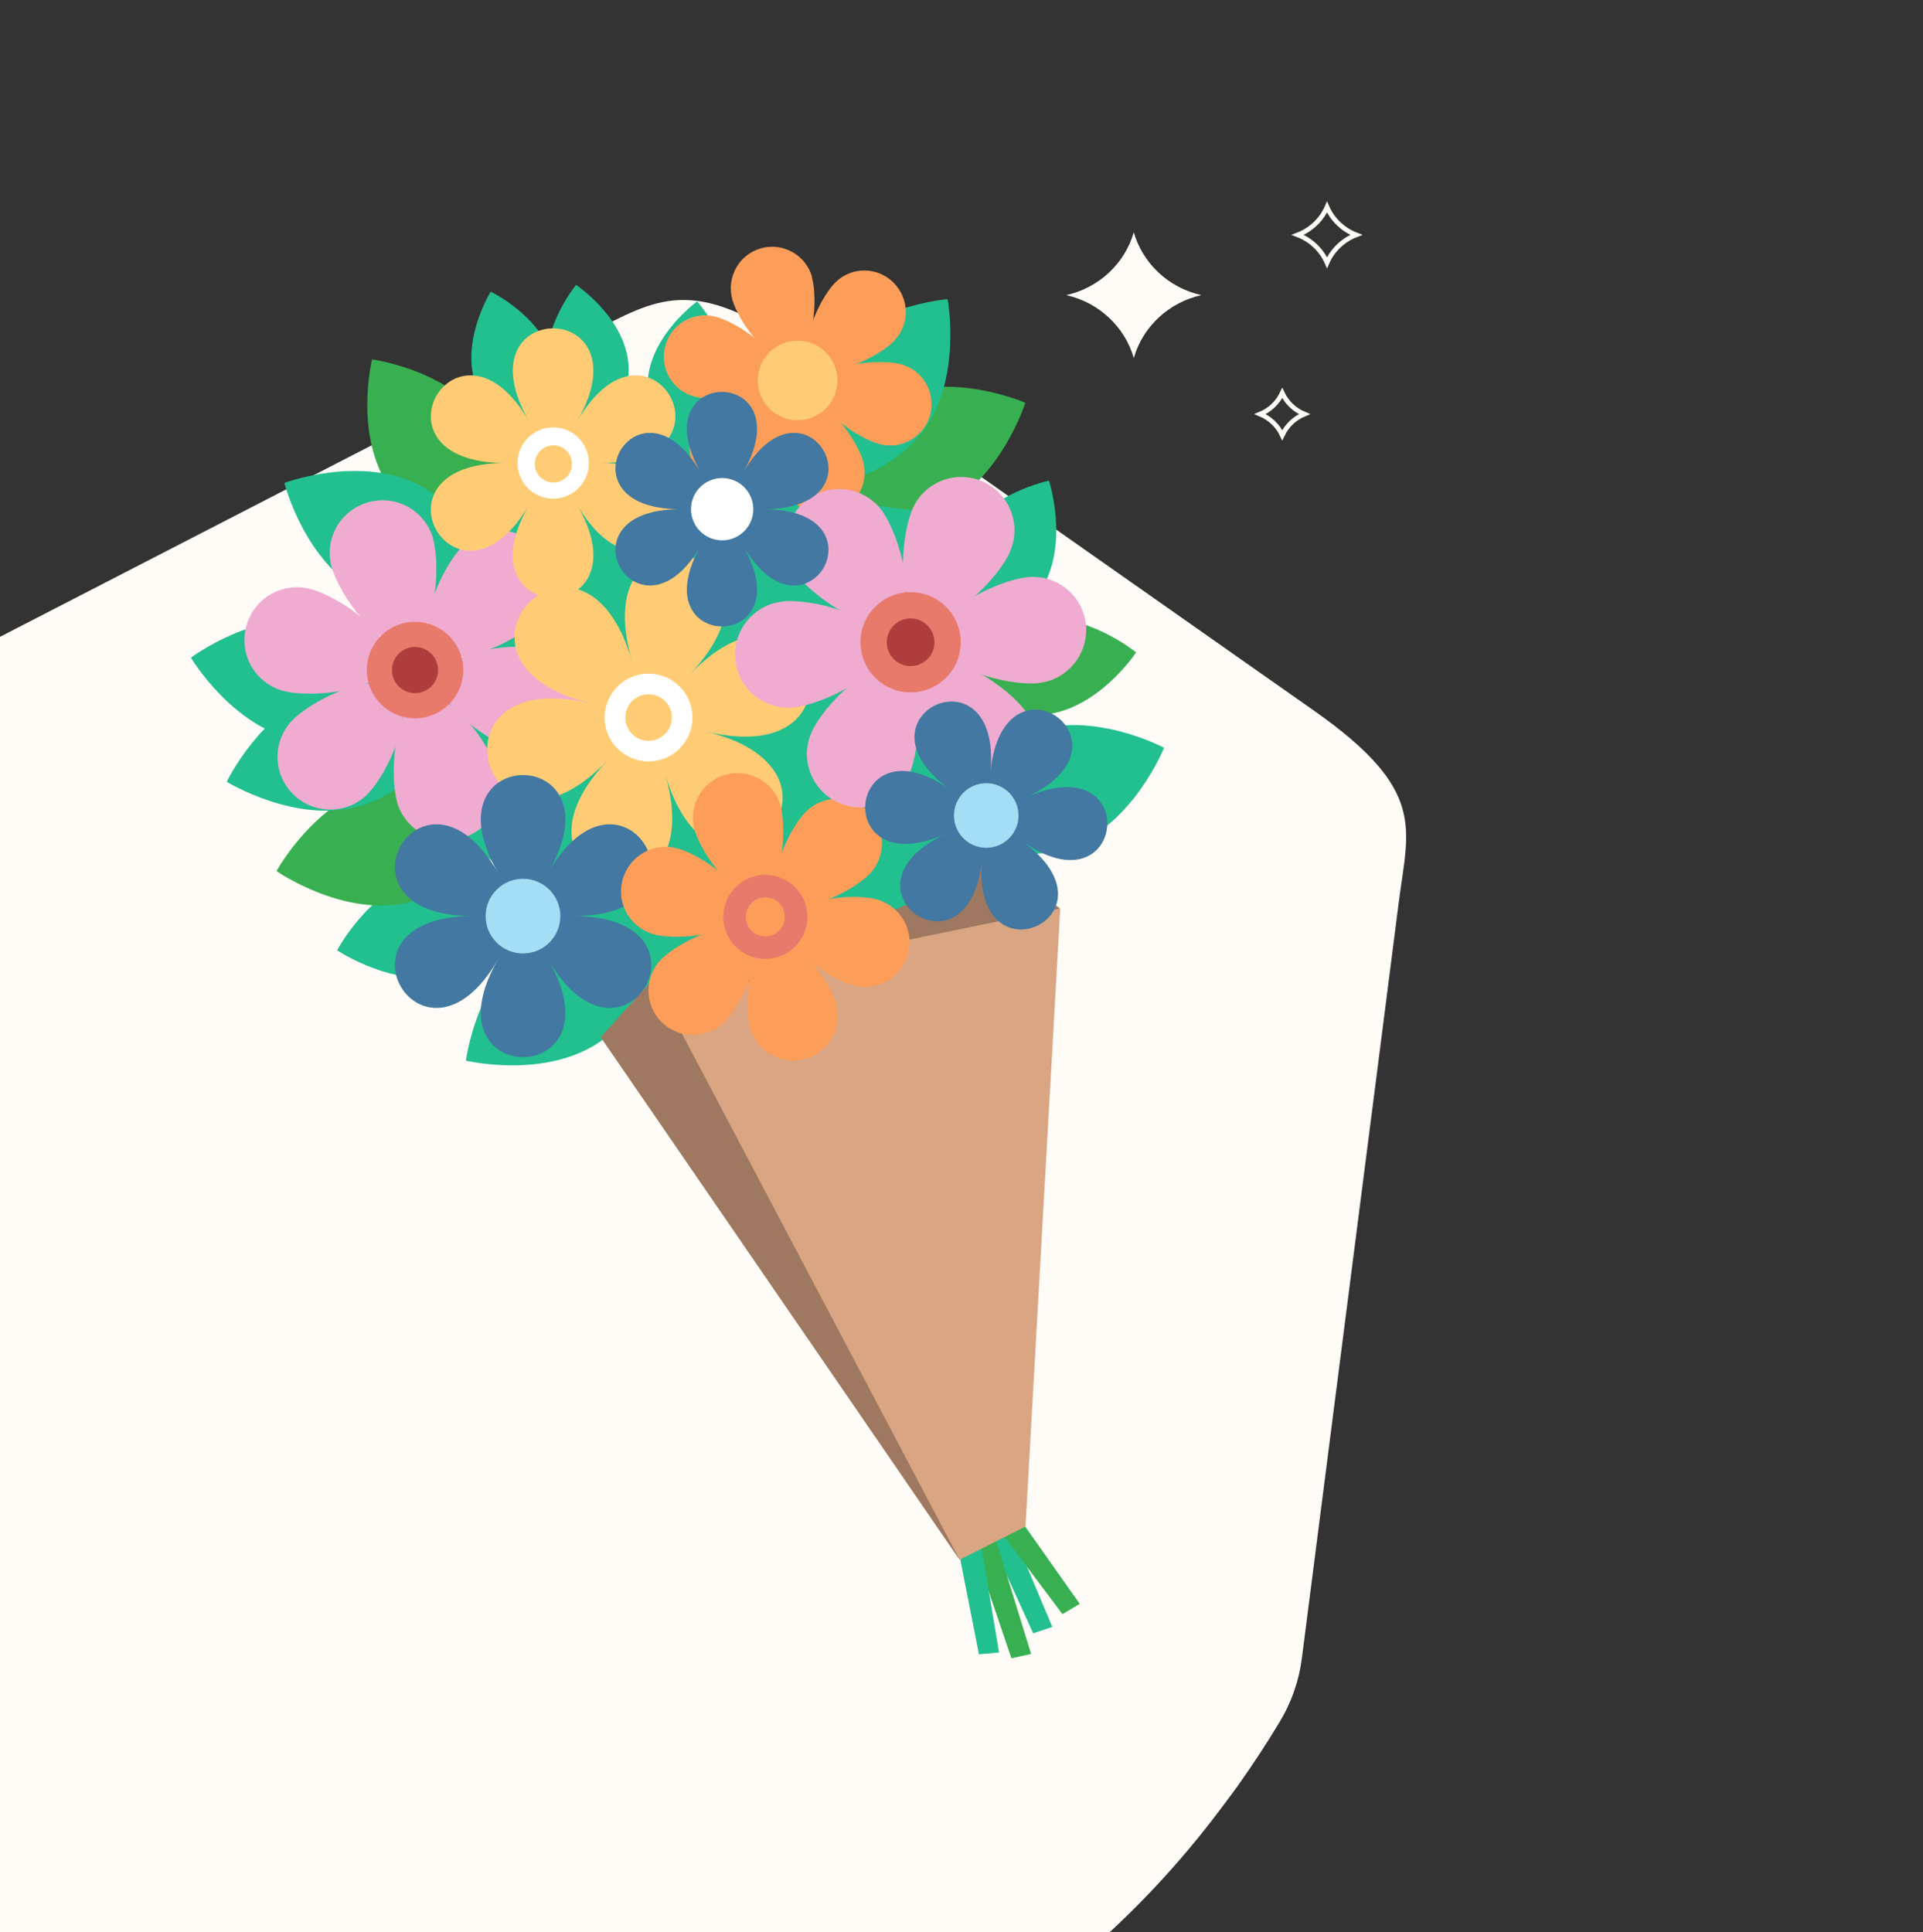 <svg width="413" height="415" viewBox="0 0 413 415" fill="none" xmlns="http://www.w3.org/2000/svg">
<rect x="0" y="0" width="413" height="415" fill="#333333" stroke="none"/>
<g clip-path="url(#clip0_2291_1281)">
<path d="M229 63.397C235.991 64.955 241.569 70.173 243.5 76.897C245.431 70.173 251.009 64.955 258 63.397C251.009 61.838 245.431 56.62 243.5 49.897C241.569 56.62 235.991 61.838 229 63.397Z" fill="#FFFCF8"/>
<path d="M274.681 370.1C277.32 365.811 278.983 361.051 279.62 356.036L296.717 222.691L300.434 193.613C302.473 177.773 306.419 169.721 282.314 152.722L171.235 74.69C148.794 58.913 140.918 64.225 126.697 71.524L106.904 81.696L-21.562 147.901C-26.396 150.344 -30.538 153.928 -33.781 158.241L-34.599 159.249C-35.898 161.089 -37.166 162.889 -38.496 164.768C-75.859 218.047 -83.751 279.561 -66.195 333.436C-63.863 340.54 -61.084 347.492 -57.897 354.26C-44.394 383.04 -23.157 408.838 5.222 428.793L6.004 429.427C34.875 449.653 66.365 460.749 97.751 463.592C105.598 464.303 113.391 464.52 121.203 464.237C175.254 462.07 226.926 435.46 262.064 388.671C263.371 386.902 264.748 385.126 266.047 383.287C269.205 378.84 272.048 374.459 274.712 370.061" fill="#FFFCF8"/>
<path d="M225.204 153.397C213.996 155.09 203.352 146.342 203.352 146.342C203.352 146.342 210.891 134.811 222.14 133.078C233.388 131.344 243.991 140.133 243.991 140.133C243.991 140.133 236.452 151.663 225.204 153.397Z" fill="#38B051"/>
<path d="M201.86 109.171C188.757 115.137 172.711 108.122 172.711 108.122C172.711 108.122 177.953 91.432 191.055 85.465C204.158 79.498 220.204 86.513 220.204 86.513C220.204 86.513 214.963 103.204 201.86 109.171Z" fill="#38B051"/>
<path d="M198.032 92.883C189.284 104.333 171.827 105.663 171.827 105.663C171.827 105.663 168.561 88.448 177.31 77.039C186.058 65.629 203.515 64.258 203.515 64.258C203.515 64.258 206.781 81.473 198.032 92.883Z" fill="#22BF8F"/>
<path d="M223.914 126.184C218.23 136.021 204.724 138.843 204.724 138.843C204.724 138.843 200.41 125.74 206.095 115.903C211.779 106.066 225.285 103.244 225.285 103.244C225.285 103.244 229.599 116.347 223.914 126.184Z" fill="#22BF8F"/>
<path d="M230.002 181.861C216.496 186.819 201.014 178.595 201.014 178.595C201.014 178.595 207.465 162.348 221.011 157.348C234.557 152.349 249.998 160.614 249.998 160.614C249.998 160.614 243.548 176.861 230.002 181.861Z" fill="#22BF8F"/>
<path d="M128.93 223.709C117.077 231.893 100.064 227.821 100.064 227.821C100.064 227.821 102.241 210.445 114.094 202.26C125.947 194.076 142.96 198.148 142.96 198.148C142.96 198.148 140.783 215.524 128.93 223.709Z" fill="#22BF8F"/>
<path d="M96.636 209.437C84.743 212.46 72.406 204.115 72.406 204.115C72.406 204.115 79.301 190.932 91.194 187.908C103.087 184.884 115.424 193.23 115.424 193.23C115.424 193.23 108.53 206.413 96.636 209.437Z" fill="#22BF8F"/>
<path d="M87.767 193.834C73.737 197.14 59.385 187.102 59.385 187.102C59.385 187.102 67.77 171.741 81.8 168.435C95.831 165.129 110.183 175.168 110.183 175.168C110.183 175.168 101.797 190.528 87.767 193.834Z" fill="#38B051"/>
<path d="M77.405 173.112C63.577 177.143 48.7 167.911 48.7 167.911C48.7 167.911 56.239 152.107 70.068 148.076C83.896 144.044 98.773 153.276 98.773 153.276C98.773 153.276 91.234 169.08 77.405 173.112Z" fill="#22BF8F"/>
<path d="M64.059 159.082C49.908 156.3 40.998 141.262 40.998 141.262C40.998 141.262 54.988 130.74 69.099 133.522C83.209 136.303 92.159 151.341 92.159 151.341C92.159 151.341 78.17 161.864 64.059 159.082Z" fill="#22BF8F"/>
<path d="M151.91 140.778C137.88 137.432 129.575 122.072 129.575 122.072C129.575 122.072 143.968 112.073 157.958 115.419C171.947 118.766 180.293 134.126 180.293 134.126C180.293 134.126 165.9 144.124 151.91 140.778Z" fill="#22BF8F"/>
<path d="M118.043 191.617C104.013 188.271 95.708 172.91 95.708 172.91C95.708 172.91 110.101 162.912 124.091 166.258C138.08 169.604 146.426 184.965 146.426 184.965C146.426 184.965 132.033 194.963 118.043 191.617Z" fill="#22BF8F"/>
<path d="M111.753 169.604C97.723 166.258 89.418 150.898 89.418 150.898C89.418 150.898 103.811 140.899 117.8 144.246C131.79 147.592 140.135 162.952 140.135 162.952C140.135 162.952 125.743 172.951 111.753 169.604Z" fill="#22BF8F"/>
<path d="M138.121 94.334L108.529 99.132L99.659 145.455L109.658 201.333L139.209 206.574L137.677 212.662L209.642 184.723L210.045 147.955L202.949 110.501L183.557 108.001L152.03 94.737L138.121 94.334Z" fill="#22BF8F"/>
<path d="M83.695 104.816C75.914 93.447 79.906 77.2 79.906 77.2C79.906 77.2 96.516 79.377 104.257 90.746C111.997 102.115 108.046 118.363 108.046 118.363C108.046 118.363 91.436 116.186 83.695 104.816Z" fill="#38B051"/>
<path d="M78.091 127.393C65.351 120.701 61.078 103.728 61.078 103.728C61.078 103.728 77.486 97.6 90.226 104.292C102.966 110.985 107.24 127.958 107.24 127.958C107.24 127.958 90.831 134.086 78.091 127.393Z" fill="#22BF8F"/>
<path d="M139.168 81.151C140.217 71.596 149.731 64.742 149.731 64.742C149.731 64.742 157.553 73.451 156.504 83.005C155.456 92.56 145.942 99.414 145.942 99.414C145.942 99.414 138.12 90.706 139.168 81.151Z" fill="#22BF8F"/>
<path d="M117.599 79.7C116.229 70.185 123.727 61.194 123.727 61.194C123.727 61.194 133.484 67.685 134.855 77.2C136.225 86.715 128.727 95.705 128.727 95.705C128.727 95.705 118.97 89.214 117.599 79.7Z" fill="#22BF8F"/>
<path d="M101.916 81.836C99.215 72.604 105.383 62.646 105.383 62.646C105.383 62.646 115.946 67.685 118.647 76.918C121.348 86.15 115.18 96.108 115.18 96.108C115.18 96.108 104.617 91.069 101.916 81.836Z" fill="#22BF8F"/>
<path d="M209.52 323.652L221.897 350.825L226.009 349.455L214.801 322.846L209.52 323.652Z" fill="#22BF8F"/>
<path d="M207.624 327.926L217.219 356.187L221.452 355.26L212.946 327.684L207.624 327.926Z" fill="#38B051"/>
<path d="M204.48 326.071L210.245 355.341L214.559 354.938L209.802 326.515L204.48 326.071Z" fill="#22BF8F"/>
<path d="M210.286 322.846L228.186 346.713L231.895 344.496L215.285 320.951L210.286 322.846Z" fill="#38B051"/>
<path d="M129.252 222.62L206.094 335.022L220.245 327.886L227.704 195.165L174.567 204.478L129.252 222.62Z" fill="#D9A582"/>
<path d="M177.067 203.793L193.919 202.099L227.704 195.165L203.837 177.668L145.54 204.518L129.01 222.781L206.095 335.022L144.33 217.984L177.067 203.793Z" fill="#9E7860"/>
<path d="M62.811 154.687C67.165 150.212 80.55 143.802 85.025 148.156C89.5 152.51 83.372 166.016 79.018 170.491C74.664 174.966 67.487 175.047 63.012 170.652C58.537 166.258 58.457 159.122 62.851 154.647L62.811 154.687Z" fill="#F0ABD1"/>
<path d="M66.639 126.506C72.687 128.038 84.943 136.424 83.371 142.472C81.798 148.519 67.043 149.97 60.995 148.438C54.948 146.906 51.279 140.738 52.851 134.65C54.424 128.563 60.552 124.934 66.639 126.506Z" fill="#F0ABD1"/>
<path d="M93.008 115.742C94.701 121.749 93.572 136.545 87.565 138.238C81.558 139.932 72.93 127.877 71.237 121.83C69.544 115.782 73.051 109.574 79.099 107.88C85.146 106.187 91.355 109.695 93.048 115.742H93.008Z" fill="#F0ABD1"/>
<path d="M115.46 133.199C111.106 137.674 97.721 144.084 93.246 139.73C88.771 135.376 94.899 121.87 99.253 117.395C103.607 112.92 110.783 112.839 115.259 117.234C119.734 121.628 119.814 128.764 115.42 133.239L115.46 133.199Z" fill="#F0ABD1"/>
<path d="M111.633 161.38C105.586 159.848 93.33 151.462 94.902 145.414C96.475 139.367 111.23 137.916 117.278 139.448C123.325 140.98 126.994 147.148 125.421 153.236C123.849 159.324 117.721 162.952 111.633 161.38Z" fill="#F0ABD1"/>
<path d="M85.266 172.144C83.572 166.137 84.701 151.341 90.708 149.648C96.716 147.955 105.343 160.009 107.036 166.057C108.73 172.104 105.222 178.313 99.175 180.006C93.127 181.699 86.919 178.192 85.225 172.144H85.266Z" fill="#F0ABD1"/>
<path d="M89.136 154.284C94.858 154.284 99.497 149.645 99.497 143.923C99.497 138.201 94.858 133.562 89.136 133.562C83.413 133.562 78.775 138.201 78.775 143.923C78.775 149.645 83.413 154.284 89.136 154.284Z" fill="#E87A6B"/>
<path d="M89.135 148.882C91.874 148.882 94.094 146.662 94.094 143.923C94.094 141.184 91.874 138.964 89.135 138.964C86.396 138.964 84.176 141.184 84.176 143.923C84.176 146.662 86.396 148.882 89.135 148.882Z" fill="#B03D3D"/>
<path d="M150.62 90.181C154.047 86.674 164.569 81.634 168.077 85.061C171.584 88.488 166.787 99.091 163.36 102.639C159.933 106.187 154.289 106.227 150.781 102.76C147.274 99.293 147.193 93.689 150.66 90.181H150.62Z" fill="#FC9E59"/>
<path d="M153.644 68.008C158.402 69.217 168.037 75.789 166.828 80.546C165.618 85.303 154.007 86.432 149.25 85.223C144.492 84.013 141.63 79.175 142.84 74.418C144.049 69.661 148.887 66.798 153.644 68.008Z" fill="#FC9E59"/>
<path d="M174.367 59.541C175.697 64.258 174.81 75.91 170.093 77.2C165.376 78.49 158.563 69.056 157.273 64.299C155.983 59.541 158.724 54.663 163.441 53.333C168.158 52.002 173.077 54.784 174.407 59.501L174.367 59.541Z" fill="#FC9E59"/>
<path d="M192.025 73.249C188.599 76.756 178.076 81.796 174.569 78.369C171.061 74.942 175.859 64.339 179.286 60.791C182.712 57.243 188.357 57.203 191.864 60.67C195.372 64.137 195.452 69.741 191.985 73.249H192.025Z" fill="#FC9E59"/>
<path d="M189.002 95.423C184.245 94.213 174.609 87.642 175.819 82.884C177.028 78.127 188.639 76.998 193.397 78.208C198.154 79.417 201.016 84.255 199.807 89.012C198.597 93.77 193.759 96.632 189.002 95.423Z" fill="#FC9E59"/>
<path d="M168.279 103.889C166.949 99.172 167.836 87.52 172.553 86.23C177.27 84.94 184.083 94.374 185.373 99.132C186.663 103.889 183.922 108.767 179.205 110.098C174.488 111.428 169.569 108.646 168.239 103.929L168.279 103.889Z" fill="#FC9E59"/>
<path d="M171.302 90.262C176.023 90.262 179.849 86.436 179.849 81.715C179.849 76.995 176.023 73.168 171.302 73.168C166.582 73.168 162.755 76.995 162.755 81.715C162.755 86.436 166.582 90.262 171.302 90.262Z" fill="#FFCC75"/>
<path d="M148.039 144.971C174.285 117.516 125.1 105.542 135.743 141.988C125.1 105.542 90.105 142.149 126.994 151.139C90.105 142.149 104.296 190.73 130.542 163.275C104.296 190.73 153.482 202.704 142.839 166.258C153.482 202.704 188.477 166.097 151.587 157.106C188.477 166.097 174.285 117.516 148.039 144.971Z" fill="#FFCC75"/>
<path d="M139.292 163.557C144.502 163.557 148.726 159.333 148.726 154.123C148.726 148.912 144.502 144.689 139.292 144.689C134.082 144.689 129.858 148.912 129.858 154.123C129.858 159.333 134.082 163.557 139.292 163.557Z" fill="white"/>
<path d="M139.29 159.122C142.051 159.122 144.289 156.884 144.289 154.123C144.289 151.362 142.051 149.124 139.29 149.124C136.529 149.124 134.291 151.362 134.291 154.123C134.291 156.884 136.529 159.122 139.29 159.122Z" fill="#FFCC75"/>
<path d="M117.723 187.464C133.89 159.485 90.792 159.485 106.959 187.464C90.792 159.485 69.263 196.777 101.556 196.777C69.263 196.777 90.792 234.07 106.959 206.09C90.792 234.07 133.89 234.07 117.723 206.09C133.89 234.07 155.419 196.777 123.125 196.777C155.419 196.777 133.89 159.485 117.723 187.464Z" fill="#4278A1"/>
<path d="M112.321 204.8C116.752 204.8 120.344 201.208 120.344 196.777C120.344 192.347 116.752 188.755 112.321 188.755C107.89 188.755 104.298 192.347 104.298 196.777C104.298 201.208 107.89 204.8 112.321 204.8Z" fill="#A3DEF5"/>
<path d="M198.03 192.141C189.846 198.793 177.186 196.778 177.186 196.778C177.186 196.778 177.791 183.957 185.975 177.305C194.159 170.653 206.819 172.668 206.819 172.668C206.819 172.668 206.214 185.489 198.03 192.141Z" fill="#22BF8F"/>
<path d="M142.031 206.05C145.74 202.26 157.069 196.817 160.818 200.526C164.568 204.236 159.407 215.645 155.698 219.435C151.989 223.224 145.941 223.265 142.152 219.596C138.362 215.927 138.322 209.84 141.99 206.05H142.031Z" fill="#FC9E59"/>
<path d="M145.337 182.183C150.457 183.513 160.819 190.569 159.529 195.689C158.239 200.809 145.7 202.059 140.58 200.728C135.46 199.398 132.356 194.197 133.686 189.077C135.016 183.957 140.217 180.853 145.337 182.183Z" fill="#FC9E59"/>
<path d="M167.633 173.071C169.044 178.151 168.117 190.69 162.996 192.101C157.876 193.512 150.579 183.312 149.168 178.232C147.757 173.152 150.7 167.83 155.82 166.419C160.94 165.008 166.222 167.951 167.633 173.071Z" fill="#FC9E59"/>
<path d="M186.662 187.827C182.953 191.617 171.624 197.059 167.875 193.35C164.125 189.641 169.286 178.232 172.995 174.442C176.704 170.652 182.751 170.612 186.541 174.281C190.331 177.949 190.371 184.037 186.702 187.827H186.662Z" fill="#FC9E59"/>
<path d="M183.398 211.694C178.278 210.364 167.916 203.309 169.206 198.188C170.496 193.068 183.035 191.819 188.155 193.149C193.275 194.479 196.379 199.68 195.049 204.8C193.719 209.92 188.518 213.025 183.398 211.694Z" fill="#FC9E59"/>
<path d="M161.101 220.806C159.69 215.726 160.617 203.188 165.737 201.776C170.857 200.365 178.155 210.565 179.566 215.645C180.977 220.725 178.034 226.047 172.914 227.458C167.793 228.869 162.512 225.926 161.101 220.806Z" fill="#FC9E59"/>
<path d="M164.367 205.969C169.355 205.969 173.398 201.926 173.398 196.939C173.398 191.951 169.355 187.908 164.367 187.908C159.38 187.908 155.336 191.951 155.336 196.939C155.336 201.926 159.38 205.969 164.367 205.969Z" fill="#E87A6B"/>
<path d="M164.366 201.132C166.682 201.132 168.559 199.254 168.559 196.939C168.559 194.623 166.682 192.746 164.366 192.746C162.051 192.746 160.173 194.623 160.173 196.939C160.173 199.254 162.051 201.132 164.366 201.132Z" fill="#FC9E59"/>
<path d="M174.285 157.268C176.905 151.503 187.347 140.819 193.112 143.399C198.878 145.979 197.708 160.937 195.128 166.702C192.548 172.467 185.734 175.007 180.01 172.386C174.285 169.766 171.704 162.993 174.325 157.268H174.285Z" fill="#F0ABD1"/>
<path d="M168.195 129.168C174.484 128.563 188.998 132.272 189.603 138.561C190.208 144.851 176.702 151.341 170.413 151.946C164.123 152.551 158.519 147.955 157.915 141.706C157.31 135.457 161.906 129.813 168.155 129.208L168.195 129.168Z" fill="#F0ABD1"/>
<path d="M189.523 109.856C193.192 114.976 197.264 129.409 192.103 133.078C186.943 136.747 174.606 128.28 170.937 123.16C167.268 118.04 168.438 110.904 173.558 107.195C178.678 103.486 185.814 104.695 189.523 109.816V109.856Z" fill="#F0ABD1"/>
<path d="M216.898 118.605C214.278 124.37 203.836 135.054 198.071 132.473C192.306 129.893 193.475 114.936 196.055 109.171C198.635 103.405 205.449 100.866 211.173 103.486C216.898 106.107 219.479 112.88 216.858 118.605H216.898Z" fill="#F0ABD1"/>
<path d="M222.945 146.745C216.656 147.35 202.142 143.641 201.538 137.351C200.933 131.062 214.439 124.571 220.728 123.967C227.017 123.362 232.621 127.958 233.226 134.207C233.831 140.456 229.235 146.1 222.986 146.705L222.945 146.745Z" fill="#F0ABD1"/>
<path d="M201.656 166.057C197.988 160.936 193.916 146.503 199.076 142.835C204.237 139.166 216.573 147.632 220.242 152.752C223.911 157.872 222.742 165.008 217.622 168.717C212.501 172.427 205.365 171.217 201.656 166.097V166.057Z" fill="#F0ABD1"/>
<path d="M195.572 148.721C201.517 148.721 206.336 143.901 206.336 137.956C206.336 132.011 201.517 127.192 195.572 127.192C189.627 127.192 184.807 132.011 184.807 137.956C184.807 143.901 189.627 148.721 195.572 148.721Z" fill="#E87A6B"/>
<path d="M195.569 143.076C198.397 143.076 200.689 140.784 200.689 137.956C200.689 135.128 198.397 132.836 195.569 132.836C192.741 132.836 190.449 135.128 190.449 137.956C190.449 140.784 192.741 143.076 195.569 143.076Z" fill="#B03D3D"/>
<path d="M123.93 90.545C139.33 63.855 98.248 63.855 113.649 90.545C98.248 63.855 77.687 99.454 108.529 99.454C77.687 99.454 98.248 135.054 113.649 108.364C98.248 135.054 139.33 135.054 123.93 108.364C139.33 135.054 159.892 99.454 129.05 99.454C159.892 99.454 139.33 63.855 123.93 90.545Z" fill="#FFCC75"/>
<path d="M118.809 107.115C123.04 107.115 126.47 103.685 126.47 99.454C126.47 95.224 123.04 91.794 118.809 91.794C114.579 91.794 111.149 95.224 111.149 99.454C111.149 103.685 114.579 107.115 118.809 107.115Z" fill="white"/>
<path d="M118.852 103.647C121.056 103.647 122.843 101.86 122.843 99.656C122.843 97.451 121.056 95.665 118.852 95.665C116.647 95.665 114.86 97.451 114.86 99.656C114.86 101.86 116.647 103.647 118.852 103.647Z" fill="#FFCC75"/>
<path d="M159.53 101.631C172.955 78.369 137.154 78.369 150.58 101.631C137.154 78.369 119.254 109.372 146.104 109.372C119.254 109.372 137.154 140.375 150.58 117.113C137.154 140.375 172.955 140.375 159.53 117.113C172.955 140.375 190.855 109.372 164.005 109.372C190.855 109.372 172.955 78.369 159.53 101.631Z" fill="#4278A1"/>
<path d="M155.096 116.064C158.792 116.064 161.788 113.068 161.788 109.372C161.788 105.676 158.792 102.68 155.096 102.68C151.399 102.68 148.403 105.676 148.403 109.372C148.403 113.068 151.399 116.064 155.096 116.064Z" fill="white"/>
<path d="M212.705 165.936C215.366 138.279 181.621 153.639 204.279 169.766C181.661 153.599 178.073 190.529 203.392 178.998C178.073 190.529 208.27 212.057 210.931 184.401C208.27 212.057 242.015 196.697 219.357 180.57C241.974 196.737 245.562 159.808 220.244 171.338C245.562 159.808 215.366 138.279 212.705 165.936Z" fill="#4278A1"/>
<path d="M211.816 182.103C215.646 182.103 218.75 178.998 218.75 175.168C218.75 171.339 215.646 168.234 211.816 168.234C207.986 168.234 204.882 171.339 204.882 175.168C204.882 178.998 207.986 182.103 211.816 182.103Z" fill="#A3DEF5"/>
<path d="M291.275 50.448C288.458 51.533 286.188 53.694 285 56.422C283.812 53.694 281.542 51.533 278.725 50.448C281.542 49.364 283.812 47.203 285 44.474C286.188 47.203 288.458 49.364 291.275 50.448Z" stroke="#FFFCF8"/>
<path d="M280.13 88.948C278.034 89.822 276.336 91.442 275.389 93.474C274.442 91.442 272.744 89.822 270.648 88.948C272.744 88.075 274.442 86.455 275.389 84.423C276.336 86.455 278.034 88.075 280.13 88.948Z" stroke="#FFFCF8"/>
</g>
<defs>
<clipPath id="clip0_2291_1281">
<rect width="413" height="415" fill="white"/>
</clipPath>
</defs>
</svg>
